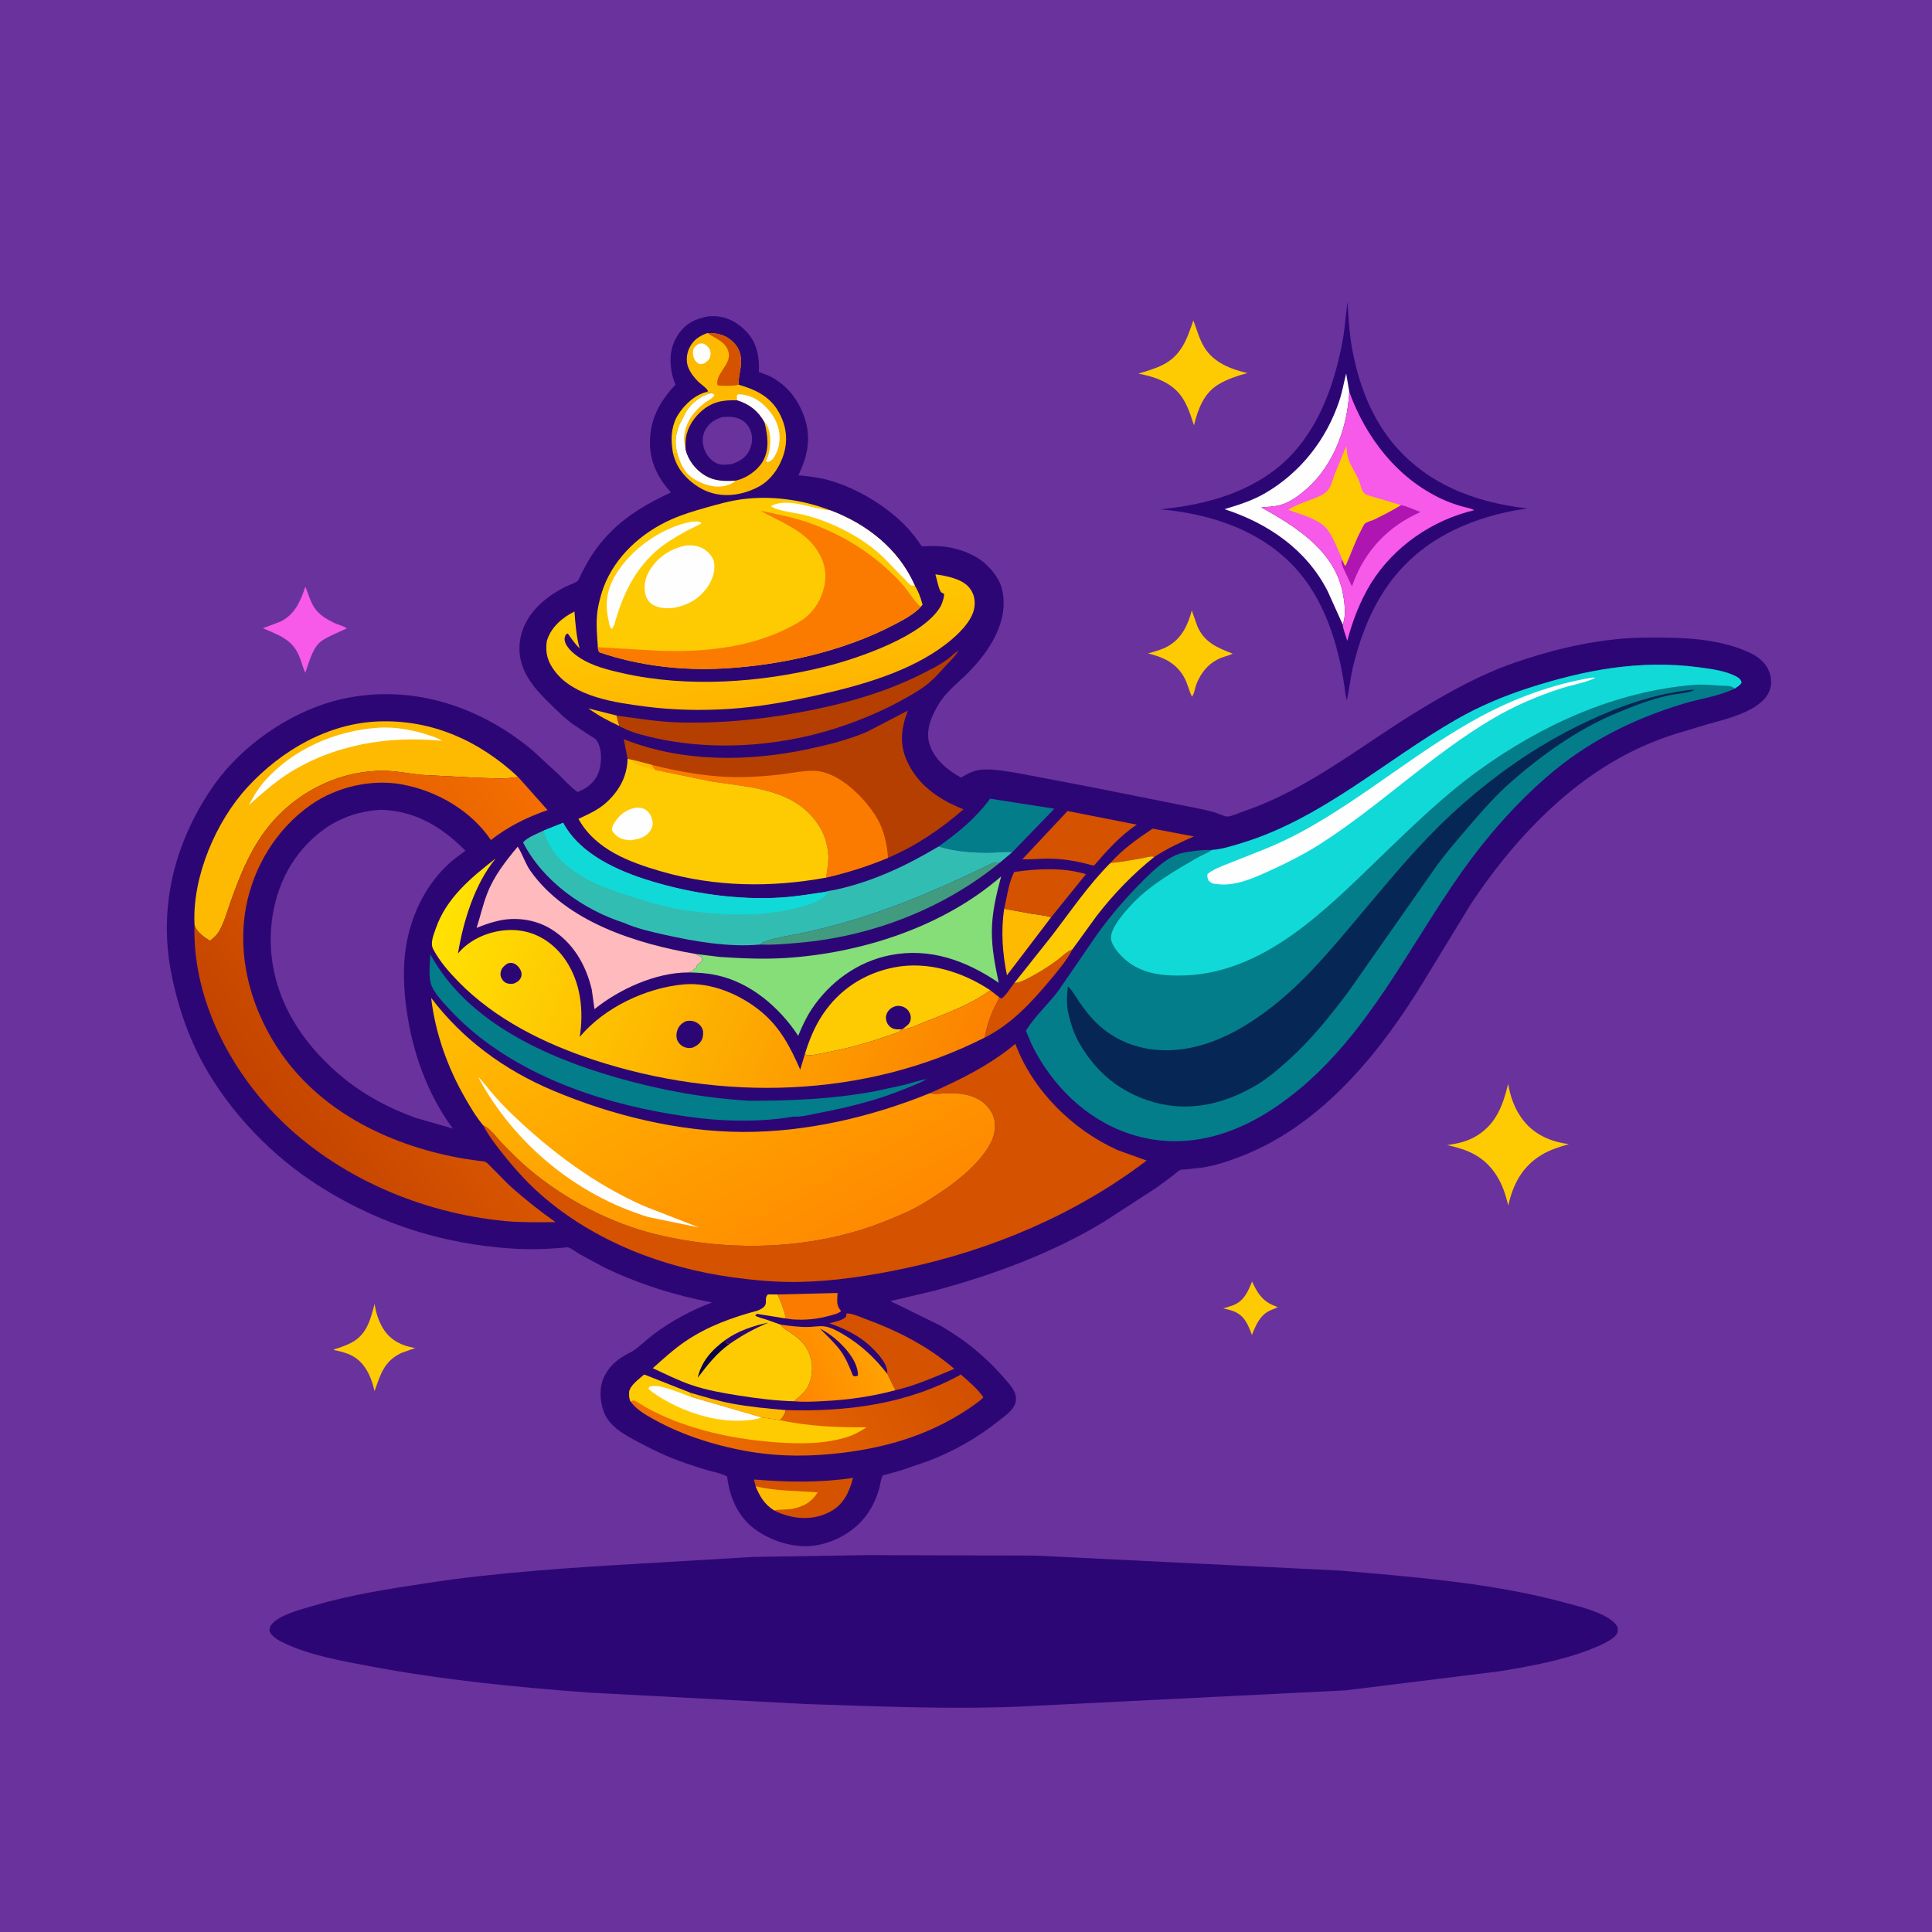 <svg version="1.1" xmlns="http://www.w3.org/2000/svg" style="display: block;" viewBox="0 0 2048 2048" width="1024" height="1024">
<defs>
	<linearGradient id="Gradient1" gradientUnits="userSpaceOnUse" x1="837.886" y1="1459.63" x2="927.541" y2="1424.67">
		<stop class="stop0" offset="0" stop-opacity="1" stop-color="rgb(255,134,0)"/>
		<stop class="stop1" offset="1" stop-opacity="1" stop-color="rgb(255,162,1)"/>
	</linearGradient>
	<linearGradient id="Gradient2" gradientUnits="userSpaceOnUse" x1="819.97" y1="743.711" x2="797.028" y2="616.539">
		<stop class="stop0" offset="0" stop-opacity="1" stop-color="rgb(255,180,0)"/>
		<stop class="stop1" offset="1" stop-opacity="1" stop-color="rgb(255,205,2)"/>
	</linearGradient>
	<linearGradient id="Gradient3" gradientUnits="userSpaceOnUse" x1="1008.52" y1="1415.58" x2="706.81" y2="1558.34">
		<stop class="stop0" offset="0" stop-opacity="1" stop-color="rgb(209,79,0)"/>
		<stop class="stop1" offset="1" stop-opacity="1" stop-color="rgb(241,112,0)"/>
	</linearGradient>
	<linearGradient id="Gradient4" gradientUnits="userSpaceOnUse" x1="290.287" y1="1182.52" x2="633.715" y2="937.801">
		<stop class="stop0" offset="0" stop-opacity="1" stop-color="rgb(196,68,0)"/>
		<stop class="stop1" offset="1" stop-opacity="1" stop-color="rgb(244,110,0)"/>
	</linearGradient>
	<linearGradient id="Gradient5" gradientUnits="userSpaceOnUse" x1="1010.84" y1="1166.4" x2="488.185" y2="928.301">
		<stop class="stop0" offset="0" stop-opacity="1" stop-color="rgb(252,130,0)"/>
		<stop class="stop1" offset="1" stop-opacity="1" stop-color="rgb(255,226,2)"/>
	</linearGradient>
	<linearGradient id="Gradient6" gradientUnits="userSpaceOnUse" x1="865.769" y1="1337.05" x2="650.034" y2="957.099">
		<stop class="stop0" offset="0" stop-opacity="1" stop-color="rgb(255,137,0)"/>
		<stop class="stop1" offset="1" stop-opacity="1" stop-color="rgb(255,192,1)"/>
	</linearGradient>
</defs>
<path transform="translate(0,0)" fill="rgb(106,50,156)" d="M -0 -0 L 2048 0 L 2048 2048 L -0 2048 L -0 -0 z"/>
<path transform="translate(0,0)" fill="rgb(254,203,3)" d="M 1327.24 1358.43 L 1328.7 1361.53 C 1334.32 1373.31 1340.52 1380.72 1353.23 1385.1 L 1354.55 1385.54 C 1352.01 1386.97 1349.22 1387.89 1346.56 1389.07 C 1335.64 1393.93 1331.13 1404.8 1327.1 1415.24 C 1325.34 1410.2 1323.24 1404.94 1320.35 1400.42 C 1314.41 1391.18 1306.86 1389.15 1296.76 1387.01 L 1307.54 1383.52 C 1318.84 1378.77 1322.99 1369.01 1327.24 1358.43 z"/>
<path transform="translate(0,0)" fill="rgb(254,203,3)" d="M 397.102 1382.1 C 398.428 1391.97 402.037 1402.84 407.914 1411 C 415.338 1421.31 426.551 1426.66 438.793 1428.73 L 440.24 1428.96 L 425.677 1434.11 C 407.153 1442.72 403.265 1457.01 397.082 1474.68 C 394.979 1465.94 392.218 1457.54 387.173 1450 C 378.795 1437.47 367.573 1433.62 353.602 1431.06 C 354.448 1429.96 357.471 1429.41 358.93 1428.9 C 364.069 1427.1 369.094 1425.29 373.832 1422.56 C 389.242 1413.7 392.885 1398.07 397.102 1382.1 z"/>
<path transform="translate(0,0)" fill="rgb(254,203,3)" d="M 1263.35 647.092 L 1269.31 664.008 C 1276.8 681.076 1290.34 686.573 1306.71 692.887 C 1302.96 694.921 1298.47 695.722 1294.5 697.305 C 1281.75 702.38 1273.14 712.713 1268.23 725.241 C 1266.71 729.14 1266.08 735.419 1263.49 738.5 C 1260.07 731.388 1258.66 723.586 1254.55 716.724 C 1245.92 702.306 1232.64 696.439 1216.95 692.66 C 1224.08 690.611 1231.67 688.697 1238.16 684.993 C 1252.68 676.69 1259.27 662.578 1263.35 647.092 z"/>
<path transform="translate(0,0)" fill="rgb(247,89,232)" d="M 323.637 621.886 C 326.912 629.249 328.717 637.324 333.247 644.124 C 338.266 651.659 346.146 656.391 354.117 660.251 C 358.334 662.293 363.962 663.443 367.694 666.087 L 354.772 671.98 C 349.184 674.607 342.308 677.587 337.946 681.98 C 330.715 689.262 327.112 703.556 323.64 713.162 C 321.109 707.886 319.667 701.919 317.523 696.444 C 310.2 677.744 295.495 673.292 278.655 665.945 L 297.5 658.826 C 312.676 651.276 318.665 637.093 323.637 621.886 z"/>
<path transform="translate(0,0)" fill="rgb(254,203,3)" d="M 1265 339.668 C 1268.76 349.498 1271.22 359.447 1276.85 368.5 C 1286.72 384.396 1304.82 391.437 1322.33 395.473 C 1311.86 398.273 1301.4 401.71 1292.04 407.25 C 1275.88 416.808 1269.98 433.671 1265.63 450.863 C 1262.33 440.587 1258.94 429.749 1252.75 420.787 C 1242.13 405.438 1224.36 399.347 1206.8 396.102 C 1215.44 393.367 1224.38 390.893 1232.5 386.821 C 1252.38 376.855 1258.23 359.488 1265 339.668 z"/>
<path transform="translate(0,0)" fill="rgb(254,203,3)" d="M 1598.7 1148.85 C 1600.95 1162.77 1605.93 1176.35 1614.67 1187.53 C 1626.77 1203.01 1644.07 1210.36 1663.11 1212.81 C 1652.41 1215.94 1642.54 1218.9 1633.02 1224.9 C 1613.24 1237.36 1603.85 1255.56 1598.85 1277.83 C 1595.86 1266.21 1592.79 1255.87 1586.21 1245.73 C 1573.36 1225.9 1556.29 1218.62 1534.08 1213.86 C 1545.58 1212.17 1555.45 1210.1 1565.49 1203.92 C 1586.18 1191.19 1593.3 1171.38 1598.7 1148.85 z"/>
<path transform="translate(0,0)" fill="rgb(45,6,118)" d="M 1428.44 320.012 C 1429.31 332.795 1429.79 345.814 1431.56 358.502 C 1436.93 396.961 1450.05 436.598 1474.45 467.254 C 1510.46 512.515 1562.98 532.703 1619.08 538.921 C 1585.7 543.756 1553.15 553.528 1524.19 571.153 C 1473.16 602.205 1447.65 650.843 1434.12 707.375 C 1431.34 718.996 1430.37 730.932 1427.57 742.5 L 1426.19 735.235 C 1420.54 690.482 1406.99 642.064 1377.32 606.889 C 1340.51 563.259 1284.56 544.562 1229.33 539.858 C 1271.8 535.975 1314.65 525.296 1349.49 499.52 C 1393.81 466.734 1414.31 411.696 1423.58 359.108 C 1425.85 346.265 1426.58 332.964 1428.44 320.012 z"/>
<path transform="translate(0,0)" fill="rgb(254,254,254)" d="M 1423.31 661.961 L 1407.37 626.682 C 1384.93 582.555 1344.22 554.756 1298.06 539.756 C 1313.28 535.146 1328 530.547 1341.79 522.395 C 1378.99 500.393 1406.04 465.859 1419.69 424.964 C 1422.85 415.523 1424.54 405.542 1427 395.896 L 1430.29 415.418 C 1428.3 452.929 1414.06 492.662 1385.32 518.078 C 1377.05 525.392 1367.01 532.947 1356.11 535.647 C 1350.03 537.152 1343.31 537.337 1337.08 537.835 C 1371.58 557.182 1410.14 580.769 1421.7 621.457 C 1424.68 631.971 1427.9 651.805 1423.31 661.961 z"/>
<path transform="translate(0,0)" fill="rgb(247,89,232)" d="M 1430.29 415.418 C 1448.02 464.025 1481.03 507.06 1528.89 529.204 C 1535.65 532.334 1542.85 534.792 1550 536.892 C 1553.96 538.057 1559.28 538.704 1562.76 540.839 C 1518.41 551.124 1477.16 579.625 1453.2 618.5 C 1441.84 636.943 1433.62 658.433 1428.16 679.334 C 1426.88 674.258 1423.55 666.879 1423.31 661.961 C 1427.9 651.805 1424.68 631.971 1421.7 621.457 C 1410.14 580.769 1371.58 557.182 1337.08 537.835 C 1343.31 537.337 1350.03 537.152 1356.11 535.647 C 1367.01 532.947 1377.05 525.392 1385.32 518.078 C 1414.06 492.662 1428.3 452.929 1430.29 415.418 z"/>
<path transform="translate(0,0)" fill="rgb(174,21,177)" d="M 1485.08 535.439 C 1492.06 536.701 1499.02 540.397 1505.78 542.754 C 1472.33 557.559 1448.07 582.473 1434.98 616.5 L 1433.12 621.618 L 1423.84 602 L 1423.23 600.414 C 1422.12 597.451 1421.78 595.999 1422.68 592.946 L 1425.29 598.986 L 1426.5 599.461 C 1432.21 586.623 1436.3 574.069 1443.04 561.54 C 1443.88 559.975 1445.62 555.919 1446.89 554.877 C 1448.09 553.887 1450.51 553.092 1451.97 552.375 C 1455.17 551.729 1459.03 549.451 1462 548.024 C 1469.93 544.217 1477.53 539.959 1485.08 535.439 z"/>
<path transform="translate(0,0)" fill="rgb(254,203,3)" d="M 1422.68 592.946 L 1421.12 589 C 1417.01 579.86 1411.91 566.034 1405.01 558.987 C 1395.64 549.415 1377.71 545.027 1365.5 540.354 C 1375.1 534.351 1386.08 531.219 1396.5 526.976 C 1400.87 525.197 1405.47 522.63 1408.31 518.752 C 1411.55 514.324 1412.79 507.775 1414.8 502.692 L 1427.13 472.875 C 1427.72 477.284 1428.02 482.587 1429.46 486.775 C 1431.97 494.068 1436.83 500.97 1440.01 508.089 C 1441.83 512.154 1442.77 517.879 1445.03 521.5 C 1446.92 524.543 1450.28 524.917 1453.47 526.037 L 1485.08 535.439 C 1477.53 539.959 1469.93 544.217 1462 548.024 C 1459.03 549.451 1455.17 551.729 1451.97 552.375 C 1450.51 553.092 1448.09 553.887 1446.89 554.877 C 1445.62 555.919 1443.88 559.975 1443.04 561.54 C 1436.3 574.069 1432.21 586.623 1426.5 599.461 L 1425.29 598.986 L 1422.68 592.946 z"/>
<path transform="translate(0,0)" fill="rgb(45,6,118)" d="M 917.717 1648.47 L 1097.82 1649 L 1421.5 1664.93 C 1500.91 1671.84 1582.88 1678.14 1660.02 1699.12 C 1675.28 1703.27 1698.45 1708.78 1710.32 1719.34 C 1712.94 1721.67 1714.88 1723.88 1714.99 1727.55 C 1715.07 1730.12 1713.95 1732.59 1712.04 1734.37 C 1705.23 1740.68 1694.77 1744.87 1686.24 1748.23 C 1655.62 1760.3 1622.82 1766.09 1590.5 1771.51 L 1426.8 1791.82 L 1081.21 1809.03 C 1006.04 1812.21 930.162 1808.74 855 1806.38 L 622.985 1794.16 C 546.155 1788.35 469.406 1780.8 393.627 1766.54 C 362.749 1760.73 327.991 1754.85 299.583 1740.96 C 294.65 1738.55 287.539 1734.44 285.71 1729 C 285.65 1725.92 286.222 1723.83 288.268 1721.5 C 297.386 1711.14 320.16 1705.8 333.42 1701.86 C 372.879 1690.16 412.94 1684.18 453.526 1678.01 C 528.068 1666.67 603.265 1661.95 678.474 1657.51 L 798 1650.41 L 917.717 1648.47 z"/>
<path transform="translate(0,0)" fill="rgb(45,6,118)" d="M 751.26 335.229 L 757 335.101 C 771.069 335.637 782.812 342.203 792.169 352.553 C 802.791 364.304 805.063 379.138 804.439 394.375 L 814.149 397.914 C 832.87 406.573 845.719 422.438 852.503 441.771 C 860.296 463.983 856.202 483.248 846.316 503.846 C 856.802 504.849 867.378 506.014 877.574 508.774 C 906.655 516.648 937.884 535.142 958.969 556.493 C 963.871 561.456 968.192 566.824 972.429 572.352 C 973.692 573.998 976.075 578.215 977.541 579.091 C 977.719 579.197 981.131 578.957 981.397 578.951 C 986.994 578.809 992.771 578.662 998.348 579.17 C 1010.99 580.323 1023.7 584.15 1034.72 590.482 C 1046.48 597.238 1058.82 610.991 1062.12 624.402 C 1070.45 658.257 1048.45 690.917 1025.83 713.579 C 1015.15 724.284 1003.24 733.026 995.259 746.103 C 987.911 758.151 981.049 773.101 984.934 787.438 C 989.492 804.262 1004.15 816.31 1018.81 824.302 C 1025.49 820.179 1032.66 816.413 1040.65 815.853 C 1054.25 814.899 1068.12 817.843 1081.5 819.99 L 1159.4 834.869 L 1267.3 856.433 C 1274.03 857.832 1280.83 859.182 1287.42 861.113 C 1290.97 862.15 1297.61 865.518 1300.95 865.578 C 1304.96 865.649 1313.89 861.532 1318 860.133 C 1388.05 836.313 1444.44 788.841 1506.91 751.234 C 1537.93 732.558 1569.4 715.152 1603.65 703.145 C 1641.61 689.839 1680.39 680.309 1720.56 676.899 C 1735.17 675.659 1749.99 675.864 1764.64 675.939 C 1794.77 676.094 1829.42 679.213 1856.79 692.891 C 1865.85 697.42 1873.57 704.68 1876.32 714.687 C 1885.88 749.558 1834.57 760.878 1811.3 767.384 L 1776.72 777.78 C 1757.78 783.795 1739.23 791.407 1721.7 800.782 C 1654.88 836.526 1601.04 895.352 1559.39 957.949 L 1509.95 1039 C 1463.84 1114.9 1402.41 1191.31 1317.65 1224.92 C 1303.99 1230.34 1289.23 1235.36 1274.69 1237.66 L 1256.33 1239.65 C 1255.19 1239.77 1252.04 1239.71 1251.09 1240.18 C 1248.54 1241.46 1245.54 1244.47 1243.21 1246.24 L 1225.56 1259.24 L 1169.66 1295.49 C 1114.69 1328.66 1052.95 1351.37 991.156 1368.06 L 943.822 1379.22 L 997.609 1405.55 L 1010.02 1413.37 C 1030.48 1426.47 1049.32 1443.16 1065.18 1461.55 C 1069.55 1466.61 1075.71 1473.3 1076.78 1480 C 1078.77 1492.44 1066.7 1499.73 1058.18 1506.51 C 1035.54 1524.54 1011.61 1538.02 984.683 1548.5 L 955.046 1558.67 L 939.302 1563.09 C 938.859 1563.22 936.068 1563.79 935.778 1564.07 C 934.246 1565.52 932.712 1575.35 931.995 1577.86 C 929.056 1588.14 924.854 1597.49 918.5 1606.13 C 905.633 1623.62 884.558 1635.37 863.173 1638.42 C 841.678 1641.49 815.906 1633.22 798.844 1619.97 C 781.681 1606.64 773.254 1586.28 770.815 1565.21 C 764.933 1561.66 754.516 1559.96 747.727 1557.86 C 734.472 1553.76 721.27 1549.47 708.461 1544.1 C 697.657 1539.57 687.117 1534.25 676.798 1528.72 C 662.481 1521.04 646.233 1512.83 640.1 1496.68 C 635.786 1485.32 634.945 1470.52 640.401 1459.39 C 645.459 1449.07 652.657 1442.49 662.32 1436.75 C 665.659 1434.76 669.358 1433.31 672.5 1431.02 C 679.52 1425.9 685.839 1419.7 692.805 1414.43 C 711.185 1400.53 733.277 1388.62 754.886 1380.67 C 715.505 1373.32 676.422 1360.87 640.287 1343.45 L 614.313 1329.38 C 611.008 1327.43 605.774 1323.35 602.216 1322.31 C 600.942 1321.95 597.618 1322.64 596.16 1322.74 L 578.511 1323.88 C 567.975 1324.27 557.154 1324.34 546.627 1323.76 C 467.977 1319.41 394.113 1295.06 328.91 1251.04 C 280.146 1218.11 235.588 1169.24 209.5 1116.34 C 196.217 1089.4 187.002 1060.07 181.344 1030.62 C 167.999 961.172 185.044 893.634 224.414 835.67 C 256.61 788.267 313.612 749.822 370.172 739.407 C 440.876 726.388 510.045 749.851 564.447 795.375 L 593.069 821.789 C 599.216 827.879 605.239 834.719 612.385 839.613 L 618 836.993 C 625.793 832.87 632.377 825.922 634.996 817.431 C 637.953 807.84 638.364 793.863 632.663 785.129 C 631.055 782.666 627.286 780.892 624.834 779.325 L 607.5 767.832 C 599.423 761.993 592.179 754.921 585.05 747.976 C 574.443 737.643 563.623 726.796 556.931 713.418 C 549.695 698.953 548.609 683.272 553.972 668 C 561.496 646.576 580.2 631.614 599.894 621.743 C 602.804 620.284 610.355 617.817 612.382 615.714 C 613.788 614.255 615.371 609.9 616.408 607.899 C 619.798 601.364 623.216 594.895 627.23 588.714 C 648.348 556.196 676.852 537.91 711.238 522.048 C 698.458 507.973 689.643 491.384 689.02 472.015 C 688.177 445.833 698.589 426.434 716.019 407.741 C 714.523 403.869 713.123 400.07 712.285 395.992 C 709.25 381.227 710.473 366.813 719.216 354.153 C 727.358 342.363 737.546 337.737 751.26 335.229 z"/>
<path transform="translate(0,0)" fill="rgb(254,186,0)" d="M 656.7 769.619 C 644.651 764.161 634.396 758.602 623.555 750.903 L 653.869 758.57 C 654.309 762.45 655.485 765.92 656.7 769.619 z"/>
<path transform="translate(0,0)" fill="rgb(254,203,3)" d="M 749.317 415.452 C 750.973 416.077 752.407 416.526 754.163 416.761 C 743.725 418.995 733.5 426.83 727.722 435.811 L 719.947 450.871 C 715.937 462.107 715.152 468.907 717.979 480.574 C 716.306 480.968 715.196 481.101 713.518 481.133 L 713.31 479.866 C 711.115 467.01 711.102 454.595 717.02 442.711 L 718.72 439.812 C 725.39 429.03 736.721 418.385 749.317 415.452 z"/>
<path transform="translate(0,0)" fill="rgb(254,186,0)" d="M 731.538 1476.3 C 745.905 1480.46 760.553 1484.92 775.255 1487.73 C 794.302 1491.37 813.707 1493.12 833.005 1494.76 C 831.756 1499.35 830.231 1501.95 827.063 1505.48 L 806.838 1502.46 L 733.386 1481.11 L 731.538 1476.3 z"/>
<path transform="translate(0,0)" fill="rgb(213,82,0)" d="M 1177.15 914.715 C 1189.96 900.246 1205.88 889.072 1221.84 878.379 L 1265.52 886.67 C 1250.78 893.193 1237.25 899.472 1223.71 908.303 C 1220.02 906.975 1214.98 909.008 1211.14 909.647 C 1200 911.499 1188.39 913.888 1177.15 914.715 z"/>
<path transform="translate(0,0)" fill="rgb(250,123,0)" d="M 823.877 1372.19 L 887.84 1370.63 C 887.598 1378.4 886.047 1383.76 891.653 1389.77 C 888.473 1392.59 883.895 1393.45 879.878 1394.59 C 866.675 1398.35 853.698 1399.59 840 1398.6 L 832.056 1397.52 L 832.447 1395.94 C 832.642 1393.1 825.743 1373.8 823.877 1372.19 z"/>
<path transform="translate(0,0)" fill="rgb(254,186,0)" d="M 1064.51 963.306 L 1092.77 968.491 C 1099.68 969.633 1107.6 970.16 1114.2 972.373 L 1067.42 1033.83 C 1062.66 1010.88 1060.92 986.563 1064.51 963.306 z"/>
<path transform="translate(0,0)" fill="rgb(213,82,0)" d="M 1075.3 1041.93 C 1080.15 1041.93 1085.5 1039.26 1089.76 1037.05 C 1100.23 1031.61 1110.44 1025.32 1119.94 1018.34 C 1125.46 1014.27 1130.41 1008.81 1136.85 1006.29 C 1131.25 1017.36 1122.29 1027.97 1114.35 1037.51 C 1094.01 1061.96 1072.7 1085.37 1043.86 1099.86 C 1045.58 1088.6 1050.98 1072.84 1056.66 1062.97 C 1057.87 1060.88 1058.53 1059.36 1059.05 1057.01 L 1061.34 1058.48 C 1064.79 1057.56 1072.52 1045.39 1075.3 1041.93 z"/>
<path transform="translate(0,0)" fill="rgb(213,82,0)" d="M 1064.51 963.306 C 1067.33 951.119 1069.26 935.324 1075.14 924.328 C 1099.58 920.771 1127.27 919.334 1151.17 926.649 L 1114.2 972.373 C 1107.6 970.16 1099.68 969.633 1092.77 968.491 L 1064.51 963.306 z"/>
<path transform="translate(0,0)" fill="rgb(213,82,0)" d="M 801.056 1575.58 L 799.209 1568.32 C 835.031 1571.29 868.578 1571.91 904.274 1566.62 C 900.358 1580.86 895.032 1593.74 881.622 1601.53 C 867.215 1609.9 850.939 1611 835.033 1606.67 C 830.074 1605.32 825.08 1603.74 820.656 1601.08 C 810.353 1594.56 805.666 1586.53 801.056 1575.58 z"/>
<path transform="translate(0,0)" fill="rgb(254,186,0)" d="M 801.056 1575.58 L 802.008 1575.8 C 823.476 1580.74 845.104 1580.22 866.848 1581.97 C 861.108 1590.64 855.131 1595.25 845 1598.15 L 843.278 1598.65 C 835.737 1600.74 828.201 1599.69 820.656 1601.08 C 810.353 1594.56 805.666 1586.53 801.056 1575.58 z"/>
<path transform="translate(0,0)" fill="rgb(65,155,126)" d="M 805.732 1001.25 C 807.138 1000.06 808.417 998.85 810.181 998.22 C 824.152 993.23 840.475 991.251 855 988.038 C 877.662 983.025 900.287 976.811 922.316 969.495 C 965.771 955.065 1008.09 936.403 1049.18 916.272 C 1053.3 914.251 1055.23 913.698 1059.85 914.469 C 1000.19 963.269 924.343 992.502 847.74 999.306 C 833.906 1000.54 819.634 1001.92 805.732 1001.25 z"/>
<path transform="translate(0,0)" fill="rgb(213,82,0)" d="M 1131.64 859.726 L 1205.03 874.173 C 1187.57 885.72 1173.33 901.802 1159.7 917.5 L 1157.5 917.209 C 1141.9 912.794 1125.75 910.038 1109.5 910.185 C 1100.92 910.263 1092.31 911.268 1083.74 910.877 L 1131.64 859.726 z"/>
<path transform="translate(0,0)" fill="rgb(213,82,0)" d="M 940.487 1456.33 L 940.551 1454.77 C 940.624 1444.63 928.662 1432.64 921.704 1426.22 C 910.121 1415.54 893.935 1407.7 879.096 1402.76 C 884.5 1401.3 893.364 1399.84 896.925 1395.5 L 897.282 1392.32 C 902.908 1391.87 911.584 1396.03 916.926 1397.97 C 951.152 1410.42 982.964 1426.65 1010.79 1450.35 L 1011.57 1451.02 C 991.249 1459.47 970.617 1468.77 949.107 1473.69 L 940.487 1456.33 z"/>
<path transform="translate(0,0)" fill="rgb(254,203,3)" d="M 1177.15 914.715 C 1188.39 913.888 1200 911.499 1211.14 909.647 C 1214.98 909.008 1220.02 906.975 1223.71 908.303 C 1200.92 926.459 1180.55 947.597 1162.72 970.606 L 1136.85 1006.29 C 1130.41 1008.81 1125.46 1014.27 1119.94 1018.34 C 1110.44 1025.32 1100.23 1031.61 1089.76 1037.05 C 1085.5 1039.26 1080.15 1041.93 1075.3 1041.93 L 1114.48 992.607 C 1134.45 966.629 1153.95 937.857 1177.15 914.715 z"/>
<path transform="translate(0,0)" fill="rgb(3,125,138)" d="M 994.975 897.278 C 1015.92 882.466 1034.22 867.477 1049.53 846.654 L 1117.69 857.248 L 1073.12 903.317 C 1066.61 902.532 1058.91 903.673 1052.24 903.797 C 1032.27 904.17 1014.15 903.045 994.975 897.278 z"/>
<path transform="translate(0,0)" fill="url(#Gradient1)" d="M 827.603 1404.22 C 837.127 1405.48 846.88 1406.83 856.5 1406.66 C 862.149 1406.56 868.536 1405.29 874.053 1406.05 C 880.803 1406.99 887.997 1410.99 893.807 1414.42 C 912.463 1425.42 927.281 1439.29 940.487 1456.33 L 949.107 1473.69 C 924.592 1480.31 899.5 1483.86 874.171 1485.18 C 863.45 1485.74 852.506 1486.36 841.798 1485.4 C 845.986 1481.47 851.053 1477.56 854.462 1472.95 C 859.791 1465.74 861.803 1453.27 860.361 1444.46 L 860.101 1443 C 857.66 1428.88 849.317 1420.26 837.79 1412.61 C 834.661 1410.53 830.977 1408.81 828.687 1405.75 L 827.603 1404.22 z"/>
<path transform="translate(0,0)" fill="rgb(45,6,118)" d="M 869.149 1408.35 C 877.171 1412.34 884.945 1418.23 891.3 1424.53 C 899.99 1433.14 909.458 1445.26 909.5 1458.04 C 908.871 1458.37 908.164 1458.8 907.438 1458.87 C 903.638 1459.2 903.945 1457.71 902.754 1454.79 C 899.499 1446.8 896.1 1438.89 891.002 1431.86 C 884.872 1423.41 876.435 1415.85 869.149 1408.35 z"/>
<path transform="translate(0,0)" fill="rgb(181,63,0)" d="M 653.869 758.57 C 676.806 761.758 699.276 765.414 722.5 765.884 C 769.682 766.837 815.857 761.849 862.052 752.362 C 900.722 744.421 939.162 733.238 974.612 715.634 C 984.735 710.607 995.634 705.424 1004.71 698.632 L 1016.14 689.15 C 1013.23 695.277 1008.01 699.696 1003.5 704.654 C 996.964 711.833 990.914 718.875 983.346 725.028 C 975.497 731.41 965.968 736.712 957.108 741.609 C 937.808 752.274 917.845 760.949 897.075 768.306 C 834.809 790.363 762.256 796.88 697.465 783.034 C 685.298 780.434 671.486 777.178 660.305 771.631 C 659.687 771.325 657.093 770.218 656.7 769.619 C 655.485 765.92 654.309 762.45 653.869 758.57 z"/>
<path transform="translate(0,0)" fill="rgb(254,203,3)" d="M 853.26 1117.18 C 857.704 1102.7 863.46 1088.49 871.857 1075.82 C 889.77 1048.79 916.283 1031.62 947.932 1025.45 C 983.444 1018.52 1020.2 1030.17 1049.73 1049.73 C 1028.98 1064.91 1003.29 1074.16 979.594 1083.55 C 974.684 1085.49 963.751 1091.19 958.804 1090.28 L 957.86 1089.96 L 956.286 1091.09 C 953.018 1094.94 945.851 1096.3 941.163 1097.98 C 920.546 1105.38 899.92 1111.06 878.4 1115.11 C 872.315 1116.26 865.963 1118 859.825 1118.57 C 856.896 1118.84 855.526 1119.15 853.26 1117.18 z"/>
<path transform="translate(0,0)" fill="rgb(45,6,118)" d="M 956.286 1091.09 C 951.372 1091.22 947.097 1091.64 943.229 1088.15 C 940.636 1085.82 939.11 1082.19 939.103 1078.69 C 939.098 1075.69 940.526 1072.62 942.608 1070.5 C 945.207 1067.86 949.236 1065.98 953 1066.26 C 957.043 1066.56 960.793 1068.39 963.135 1071.74 C 965.177 1074.67 965.872 1077.81 965.256 1081.32 C 964.522 1085.5 961.028 1087.59 957.86 1089.96 L 956.286 1091.09 z"/>
<path transform="translate(0,0)" fill="rgb(254,203,3)" d="M 803.199 1389.24 C 817.599 1383.45 808.289 1378.24 814 1372.1 L 823.877 1372.19 C 825.743 1373.8 832.642 1393.1 832.447 1395.94 L 832.056 1397.52 L 802.384 1392.72 L 800.5 1394.53 C 803.896 1396.7 808.204 1397.44 812.011 1398.71 L 827.603 1404.22 L 828.687 1405.75 C 830.977 1408.81 834.661 1410.53 837.79 1412.61 C 849.317 1420.26 857.66 1428.88 860.101 1443 L 860.361 1444.46 C 861.803 1453.27 859.791 1465.74 854.462 1472.95 C 851.053 1477.56 845.986 1481.47 841.798 1485.4 C 822 1484.86 802.451 1482.38 782.903 1479.3 C 766.289 1476.69 748.83 1473.6 732.9 1468.14 C 718.946 1463.36 705.362 1456.57 692.001 1450.34 C 703.242 1440.29 714.459 1430 726.981 1421.56 C 750.518 1405.68 776.065 1396.63 803.199 1389.24 z"/>
<path transform="translate(0,0)" fill="rgb(45,6,118)" d="M 769.025 1420.34 C 782.03 1410.96 798.978 1405.1 814.642 1402.01 C 799.636 1408.34 786.623 1415.4 773.269 1424.77 L 769.51 1423.5 L 769.025 1420.34 z"/>
<path transform="translate(0,0)" fill="rgb(10,0,73)" d="M 773.269 1424.77 C 759.268 1434.78 749.976 1446.98 739.601 1460.5 C 743.579 1442.79 754.817 1430.77 769.025 1420.34 L 769.51 1423.5 L 773.269 1424.77 z"/>
<path transform="translate(0,0)" fill="rgb(254,186,188)" d="M 729.329 1030.85 C 695.043 1030.92 656.513 1048.5 630.188 1069.72 L 627.318 1049.15 C 621.104 1022.57 607.403 998.93 583.588 984.5 C 566.985 974.44 545.708 971.645 526.921 976.383 L 525 976.876 C 518.106 978.572 511.786 980.977 505.202 983.604 C 509.142 971.45 511.898 958.899 516.536 946.972 C 523.725 928.486 536.158 912.566 548.788 897.512 C 554.05 905.565 556.562 915.085 562.365 923.293 C 600.568 977.336 675.121 1000.65 737.582 1011.26 L 739.173 1012.27 C 740.472 1013.09 741.552 1013.66 743.057 1014.05 C 744.468 1016.43 744.548 1016.31 744.005 1019 L 743.19 1019.6 C 742.217 1020.33 739.63 1022.08 739.005 1023 C 737.957 1024.56 739.604 1024.74 737.456 1026.1 C 735.905 1027.07 735.017 1028.19 733.877 1029.59 L 729.329 1030.85 z"/>
<path transform="translate(0,0)" fill="rgb(3,125,138)" d="M 841.279 1183.59 C 818.947 1187.55 795.874 1188.43 773.243 1187.67 C 747.095 1186.79 721.179 1182.96 695.5 1178.08 C 616.128 1163.01 532.394 1130.28 476.513 1069.97 C 470.032 1062.98 459.224 1051.71 456.695 1042.53 C 454.235 1033.61 455.8 1020.87 456.18 1011.59 C 495.262 1083.54 579.211 1121.01 654.392 1142.47 C 700.495 1155.62 745.949 1163.89 793.822 1166.86 C 839.184 1166.93 883.171 1165.11 927.889 1156.69 L 958.704 1150 C 966.598 1147.92 974.262 1145.23 982.339 1143.87 C 975.467 1148.13 967.49 1150.82 960.021 1153.91 C 930.631 1166.08 900.204 1173.57 869.045 1179.6 C 860.773 1181.2 850.065 1184.08 841.719 1183.71 L 841.279 1183.59 z"/>
<path transform="translate(0,0)" fill="rgb(133,222,120)" d="M 762.97 1014.39 C 786.165 1015.94 809.484 1016.98 832.721 1015.52 C 913.153 1010.44 999.949 982.435 1061.26 929.016 C 1056.07 948.397 1051.47 967.467 1051.4 987.674 C 1051.34 1005.97 1054.92 1023.97 1058.73 1041.77 C 1023.98 1018.23 985.874 1004.21 943.479 1012.55 C 909.082 1019.32 879.162 1041.17 860.055 1070.31 C 854.447 1078.86 849.925 1088.54 846.15 1098.03 C 826.659 1068.21 795.448 1041.21 759.617 1033.78 L 758.777 1033.63 C 748.824 1031.41 739.467 1030.99 729.329 1030.85 L 733.877 1029.59 C 735.017 1028.19 735.905 1027.07 737.456 1026.1 C 739.604 1024.74 737.957 1024.56 739.005 1023 C 739.63 1022.08 742.217 1020.33 743.19 1019.6 L 744.005 1019 C 744.548 1016.31 744.468 1016.43 743.057 1014.05 C 741.552 1013.66 740.472 1013.09 739.173 1012.27 L 737.582 1011.26 L 762.97 1014.39 z"/>
<path transform="translate(0,0)" fill="rgb(254,186,0)" d="M 749.854 353.039 C 760.44 352.856 769.426 355 777.289 362.709 C 781.651 366.985 784.213 371.992 785.15 378 L 785.363 379.314 C 786.625 388.163 782.712 397.555 782.963 406.673 L 782.878 407.787 C 800.433 412.763 815.902 419.98 825.265 436.43 C 833.124 450.237 835.485 464.902 831.115 480.3 C 827.119 494.379 817.67 508.689 804.56 515.737 C 789.221 523.985 771.193 527.463 754.228 522.495 C 739.898 518.299 724.807 506.289 718.02 493 C 716.09 489.221 714.639 485.219 713.518 481.133 C 715.196 481.101 716.306 480.968 717.979 480.574 C 715.152 468.907 715.937 462.107 719.947 450.871 L 727.722 435.811 C 733.5 426.83 743.725 418.995 754.163 416.761 C 752.407 416.526 750.973 416.077 749.317 415.452 L 750.49 414.664 C 749.737 411.766 742.684 407.049 740.298 404.703 C 735.95 400.429 731.585 394.829 729.436 389.101 C 727.041 382.718 727.829 375.078 730.694 368.986 C 734.793 360.27 741.272 356.239 749.854 353.039 z"/>
<path transform="translate(0,0)" fill="rgb(254,254,254)" d="M 740.47 364.5 L 744.5 363.958 C 747.436 364.766 749.025 365.99 750.988 368.355 C 753.145 370.953 753.558 374.009 753.016 377.291 C 752.367 381.222 749.624 383.171 746.5 385.23 C 745.071 385.718 743.493 385.822 742 386.042 C 740.002 385.047 738.422 384.282 737.111 382.412 C 735.044 379.464 734.095 375.043 734.772 371.5 C 735.432 368.053 737.758 366.413 740.47 364.5 z"/>
<path transform="translate(0,0)" fill="rgb(254,254,254)" d="M 781.307 424.322 L 781.044 419.5 L 782.5 417.901 C 794.205 418.213 803.845 423.08 811.902 431.553 C 818.173 438.149 822.907 445.06 825.102 454 L 825.411 455.167 C 827.671 464.4 826.164 475.582 821.169 483.626 C 819.221 486.763 817.242 489.121 813.5 489.883 L 812.035 488.5 L 812.859 486.844 C 816.547 478.828 817.655 464.898 815.206 456.5 L 814.802 455.09 C 813.808 451.817 812.775 450.067 810.385 447.645 C 803.578 435.539 794.619 428.536 781.307 424.322 z"/>
<path transform="translate(0,0)" fill="rgb(213,82,0)" d="M 749.854 353.039 C 760.44 352.856 769.426 355 777.289 362.709 C 781.651 366.985 784.213 371.992 785.15 378 L 785.363 379.314 C 786.625 388.163 782.712 397.555 782.963 406.673 L 782.878 407.787 C 779.99 409.26 763.812 409.295 760.589 408.409 C 757.854 396.336 774.987 386.733 772.434 373.966 C 770.18 362.691 758.889 359.137 750.675 353.6 L 749.854 353.039 z"/>
<path transform="translate(0,0)" fill="rgb(254,254,254)" d="M 754.163 416.761 L 757.328 418.5 C 756.038 422.068 750.779 424.343 747.65 426.64 C 736.633 434.729 728.255 445.337 725.767 459 L 725.516 460.277 C 724.614 465.333 725.59 471.587 726.723 476.547 C 729.453 487.827 737.402 498.056 747.355 504.033 C 757.301 510.006 767.693 510.2 778.908 509.534 L 778.508 510.594 C 776.497 512.241 774.231 513.286 771.777 514.116 C 760.541 517.916 749.06 514.871 738.918 509.61 C 726.245 503.035 722.071 493.52 717.979 480.574 C 715.152 468.907 715.937 462.107 719.947 450.871 L 727.722 435.811 C 733.5 426.83 743.725 418.995 754.163 416.761 z"/>
<path transform="translate(0,0)" fill="rgb(45,6,118)" d="M 726.723 476.547 L 726.704 475.362 L 726.709 473.387 L 726.721 468.78 C 727.141 456.373 733.272 445.417 742.19 437.063 C 753.908 426.088 765.709 423.835 781.307 424.322 C 794.619 428.536 803.578 435.539 810.385 447.645 C 813.788 461.582 816.064 476.339 808.388 489.45 C 803.065 498.542 791.466 506.68 781.296 509.127 L 778.908 509.534 C 767.693 510.2 757.301 510.006 747.355 504.033 C 737.402 498.056 729.453 487.827 726.723 476.547 z"/>
<path transform="translate(0,0)" fill="rgb(106,50,156)" d="M 765.533 442.125 C 771.255 441.919 776.749 441.455 782.246 443.4 C 788.331 445.553 792.891 449.857 795.337 455.784 C 798.246 462.834 797.638 470.54 794.396 477.348 C 790.715 485.077 783.798 489.147 775.993 491.82 C 771.05 492.618 764.779 493.348 760.032 491.238 C 753.835 488.484 748.99 482.734 746.699 476.41 C 744.428 470.139 744.12 462.822 747.157 456.762 C 751.291 448.512 757.101 444.994 765.533 442.125 z"/>
<path transform="translate(0,0)" fill="url(#Gradient2)" d="M 991.557 608.826 C 1003.08 610.425 1019.55 613.476 1027.3 622.725 C 1032.34 628.734 1033.94 635.819 1032.94 643.486 C 1030.97 658.616 1014.57 673.644 1003.23 682.444 C 964.767 712.282 911.241 726.991 864.5 737.334 C 834.466 743.98 803.38 749.529 772.669 751.491 C 743.46 753.356 713.73 752.779 684.691 749.017 C 652.585 744.858 608.86 739.014 588.049 711.384 C 580.546 701.424 577.887 692.28 579.562 679.848 L 580.095 678.143 C 584.689 664.337 596.322 654.553 608.958 648.214 C 609.968 661.723 610.912 674.26 614.413 687.435 C 609.46 682.286 605.912 677.316 601.849 671.5 L 599.944 672.5 C 598.736 674.994 598.094 676.614 598.709 679.402 C 600.455 687.321 609.862 694.471 616.389 698.449 C 629.182 706.243 645.013 710.212 659.485 713.5 C 728.788 729.246 806.604 723.73 875.33 706.488 C 909.311 697.963 979.565 674.251 997.388 642.235 C 998.325 640.551 1001.71 630.987 1000.55 629.5 C 999.82 628.556 998.239 628.561 997.5 627.623 C 994.987 624.431 992.945 613.282 991.557 608.826 z"/>
<path transform="translate(0,0)" fill="url(#Gradient3)" d="M 668.397 1485.63 C 667.019 1482.57 666.8 1479.34 666.97 1476 C 667.329 1468.94 677.984 1461.47 682.876 1457.12 L 731.538 1476.3 L 733.386 1481.11 L 806.838 1502.46 L 827.063 1505.48 C 830.231 1501.95 831.756 1499.35 833.005 1494.76 C 897.168 1496.73 961.733 1488.58 1018.55 1457.07 C 1027.08 1464.6 1035.87 1471.75 1042.42 1481.16 C 1040.12 1483.8 1037.57 1485.72 1034.75 1487.76 C 991.848 1518.82 944.074 1533.98 892 1540.16 C 859.971 1543.96 828.213 1544.28 796.312 1539.07 C 761.411 1533.38 724.03 1521.89 693.169 1504.63 C 684.013 1499.51 674.636 1494.27 668.397 1485.63 z"/>
<path transform="translate(0,0)" fill="rgb(254,203,3)" d="M 668.397 1485.63 C 667.019 1482.57 666.8 1479.34 666.97 1476 C 667.329 1468.94 677.984 1461.47 682.876 1457.12 L 731.538 1476.3 L 733.386 1481.11 L 806.838 1502.46 L 827.063 1505.48 C 856.826 1512.01 888.243 1513.32 918.626 1513 C 912.724 1516.74 906.476 1520.45 899.834 1522.68 C 875.416 1530.86 848.677 1530.77 823.283 1528.96 C 786.284 1526.33 749.178 1519.34 714.5 1505.83 C 704.919 1502.09 695.044 1497.49 686.005 1492.6 C 681.721 1490.27 677.798 1487.25 673.425 1485.11 C 671.231 1484.03 670.619 1484.89 668.397 1485.63 z"/>
<path transform="translate(0,0)" fill="rgb(254,254,254)" d="M 806.838 1502.46 C 802.444 1505.06 792.221 1505.64 786.947 1505.92 C 760.333 1507.34 730.728 1498.46 707.562 1485.69 C 700.708 1481.91 693.334 1477.61 687.553 1472.32 L 687.965 1470.5 L 688.895 1469.97 C 698.193 1466.06 723.762 1477.89 733.386 1481.11 L 806.838 1502.46 z"/>
<path transform="translate(0,0)" fill="rgb(254,186,0)" d="M 206.223 980.599 L 206.153 979.214 C 203.986 928.992 228.939 870.532 262.661 834.083 C 298.578 795.261 348.157 766.486 401.971 764.724 C 458.549 762.872 508.199 785.416 549.097 823.5 L 547.9 823.746 C 534.368 826.263 518.614 824.697 504.896 824.39 L 447 821.41 C 433.304 820.02 419.062 816.973 405.313 817.045 C 354.805 817.306 307.227 843.484 278.391 884.5 C 262.958 906.452 253.339 930.959 244.397 956.059 C 240.882 965.925 237.712 977.805 232.5 986.88 C 229.922 991.368 226.664 994.19 222.665 997.318 C 216.28 993.396 208.421 988.147 206.223 980.599 z"/>
<path transform="translate(0,0)" fill="rgb(254,254,254)" d="M 400.815 771.414 C 418.431 770.246 437.158 773.549 453.83 779.095 C 458.625 780.691 464.461 782.341 468.577 785.324 C 410.89 779.681 352.966 789.31 303.688 821.146 C 289.202 830.956 276.769 841.726 263.868 853.406 C 268.325 844.837 273.539 836.009 279.905 828.713 C 310.107 794.106 355.494 774.529 400.815 771.414 z"/>
<path transform="translate(0,0)" fill="rgb(181,63,0)" d="M 665.255 804.271 L 661.268 783.566 C 723.587 808.427 793.643 807.643 858.379 793.736 C 878.965 789.313 899.931 783.959 919.324 775.64 L 962.351 753.262 C 955.669 770.778 953.165 787.883 960.971 805.69 C 972.597 832.212 995.305 847.658 1021.38 857.901 C 996.87 879.147 971.196 896.562 941.277 909.386 C 919.685 918.338 898.585 924.999 875.793 930.302 C 877.034 920.42 879.282 910.846 877.417 900.812 L 877.161 899.5 C 875.683 890.761 873.11 883.259 868.346 875.716 C 843.145 835.811 795.662 834.902 754.126 828.328 L 694.819 816.189 C 692.77 814.629 691.939 812.958 690.685 810.762 L 670.791 805.589 L 665.255 804.271 z"/>
<path transform="translate(0,0)" fill="rgb(250,123,0)" d="M 690.685 810.762 C 721.284 818.448 754.963 824.362 786.549 823.777 C 800.501 823.518 814.36 822.528 828.213 820.868 C 839.844 819.475 853.846 816.281 865.428 817.266 C 891.071 819.445 917.851 847.014 930.023 867.862 C 936.851 879.558 940.579 895.911 941.277 909.386 C 919.685 918.338 898.585 924.999 875.793 930.302 C 877.034 920.42 879.282 910.846 877.417 900.812 L 877.161 899.5 C 875.683 890.761 873.11 883.259 868.346 875.716 C 843.145 835.811 795.662 834.902 754.126 828.328 L 694.819 816.189 C 692.77 814.629 691.939 812.958 690.685 810.762 z"/>
<path transform="translate(0,0)" fill="rgb(50,189,179)" d="M 576.592 880.308 L 596.962 872.176 C 614.929 905.722 655.203 923.393 690 933.985 C 733.685 947.283 781.986 954.245 827.668 951.452 C 843.711 950.471 859.323 947.761 875.203 945.457 C 875.486 944.711 883.195 943.72 886 943.105 C 925.06 934.538 960.87 917.71 994.975 897.278 C 1014.15 903.045 1032.27 904.17 1052.24 903.797 C 1058.91 903.673 1066.61 902.532 1073.12 903.317 L 1059.85 914.469 C 1055.23 913.698 1053.3 914.251 1049.18 916.272 C 1008.09 936.403 965.771 955.065 922.316 969.495 C 900.287 976.811 877.662 983.025 855 988.038 C 840.475 991.251 824.152 993.23 810.181 998.22 C 808.417 998.85 807.138 1000.06 805.732 1001.25 C 772.581 1004.3 736.695 998.091 704.431 990.866 C 690.451 987.736 674.934 984.268 661.851 978.414 C 618.254 964.411 575.654 934.219 554.419 892.993 C 559.188 887.471 570.062 883.469 576.592 880.308 z"/>
<path transform="translate(0,0)" fill="rgb(17,217,216)" d="M 576.592 880.308 L 596.962 872.176 C 614.929 905.722 655.203 923.393 690 933.985 C 733.685 947.283 781.986 954.245 827.668 951.452 C 843.711 950.471 859.323 947.761 875.203 945.457 L 876.904 947 C 871.584 955.679 850.445 961.063 841.204 963.249 C 802.804 972.332 760.824 970.107 722.147 964.222 C 715.073 963.146 707.988 961.293 701.008 959.702 C 699.244 959.299 695.863 958.014 694.136 958.162 C 667.372 949.091 639.381 943.027 615.153 927.693 L 614 926.954 L 612.516 926.035 C 595.815 915.561 581.144 899.785 576.592 880.308 z"/>
<path transform="translate(0,0)" fill="rgb(254,203,3)" d="M 665.255 804.271 L 670.791 805.589 L 690.685 810.762 C 691.939 812.958 692.77 814.629 694.819 816.189 L 754.126 828.328 C 795.662 834.902 843.145 835.811 868.346 875.716 C 873.11 883.259 875.683 890.761 877.161 899.5 L 877.417 900.812 C 879.282 910.846 877.034 920.42 875.793 930.302 C 817.501 941.013 757.869 940.302 700.585 923.635 C 666.874 913.827 631.085 900.45 613.177 868.028 C 623.77 863.088 634.263 858.499 642.972 850.512 C 655.998 838.567 664.402 823.755 665.191 805.872 L 665.255 804.271 z"/>
<path transform="translate(0,0)" fill="rgb(254,186,0)" d="M 670.791 805.589 L 690.685 810.762 C 691.939 812.958 692.77 814.629 694.819 816.189 C 688.258 814.58 680.359 813.077 674.24 810.26 C 671.477 808.988 671.726 808.383 670.791 805.589 z"/>
<path transform="translate(0,0)" fill="rgb(254,254,254)" d="M 673.77 856.18 C 677.163 855.999 681.32 856.321 684.227 858.223 C 688.319 860.9 690.711 865.46 691.618 870.162 C 692.443 874.438 690.992 878.586 688.327 881.954 C 683.173 888.467 675.459 889.792 667.787 890.734 L 662 889.892 C 655.98 888.503 652.167 885.623 648.892 880.5 C 648.492 876.944 649.658 874.664 651.642 871.64 C 657.297 863.019 663.633 858.427 673.77 856.18 z"/>
<path transform="translate(0,0)" fill="url(#Gradient4)" d="M 206.223 980.599 C 208.421 988.147 216.28 993.396 222.665 997.318 C 226.664 994.19 229.922 991.368 232.5 986.88 C 237.712 977.805 240.882 965.925 244.397 956.059 C 253.339 930.959 262.958 906.452 278.391 884.5 C 307.227 843.484 354.805 817.306 405.313 817.045 C 419.062 816.973 433.304 820.02 447 821.41 L 504.896 824.39 C 518.614 824.697 534.368 826.263 547.9 823.746 L 549.097 823.5 L 580.429 858.718 C 558.726 866.264 538.512 876.212 520.375 890.476 C 499.338 859.336 463.586 838.579 426.848 831.639 C 394.15 825.463 357.132 833.993 329.802 852.953 C 293.235 878.322 268.368 919.009 260.596 962.649 C 250.949 1016.82 267.261 1072.7 298.494 1117.23 C 343.173 1180.93 416.962 1215.38 491.868 1228.27 L 507.533 1230.58 C 509.344 1230.83 513.081 1230.92 514.656 1231.69 C 516.861 1232.78 520.185 1236.7 522.006 1238.47 C 529.103 1245.34 535.668 1252.77 543.079 1259.32 C 557.392 1271.97 573.288 1284.59 588.942 1295.54 C 571.224 1295.51 553.115 1296.07 535.474 1294.38 C 446.972 1285.87 358.012 1248.16 294.898 1184.74 C 243.752 1133.34 206.104 1060.88 206.092 987.19 L 206.223 980.599 z"/>
<path transform="translate(0,0)" fill="rgb(213,82,0)" d="M 985.633 1158.85 C 1018.21 1144.34 1048.65 1129.53 1076.3 1106.56 C 1094.91 1156.09 1136.64 1197.34 1184.49 1219.05 L 1215.47 1230.25 C 1140.54 1287.26 1051.01 1325.06 959.273 1344.5 C 922.359 1352.32 883.632 1358.35 845.829 1358.92 C 822.759 1359.26 799.406 1357.15 776.562 1354.02 C 702.969 1343.93 629.536 1315.68 573.218 1266.25 C 555.708 1250.88 539.782 1232.32 525.754 1213.74 C 520.772 1207.14 516 1200.41 512.269 1193.02 C 519.31 1195.37 527.384 1207 532.681 1212.38 C 541.988 1221.82 551.293 1231.28 561.458 1239.81 C 599.591 1271.84 647.85 1296.92 696.209 1308.62 C 775.589 1327.83 864.66 1324.74 940.619 1293.63 C 953.752 1288.25 966.833 1282.88 978.985 1275.48 C 1002.23 1261.32 1030.61 1241.91 1045.8 1218.93 C 1049.19 1213.81 1052.37 1208.22 1053.7 1202.17 C 1055.69 1193.1 1055.04 1184.8 1049.75 1176.91 C 1038.92 1160.74 1019.43 1158.07 1001.5 1158.95 C 996.297 1159.2 991.775 1160.23 986.565 1159.08 L 985.633 1158.85 z"/>
<path transform="translate(0,0)" fill="url(#Gradient5)" d="M 1043.86 1099.86 C 916.206 1164.66 764.051 1167.71 629.459 1123.53 C 577.196 1106.37 524.939 1080.48 486.12 1040.8 C 475.914 1030.37 465.971 1019.01 459.146 1006 C 455.837 999.695 459.587 991.132 461.789 984.675 C 472.902 952.088 499.154 930.471 525.386 910.04 C 503.131 937.125 491.091 976.561 485.46 1010.73 L 486.5 1009.53 C 498.931 995.36 518.279 987.26 536.937 986.014 C 542.373 985.651 547.637 985.784 553 986.777 L 554.77 987.091 C 573.324 990.545 589.146 1002.38 599.571 1017.84 C 615.753 1041.84 618.839 1071.18 614.581 1099.14 C 640.431 1068.16 684.397 1047.31 724.333 1043.54 C 753.72 1040.77 785.321 1054.32 807.5 1072.92 C 827.351 1089.58 838.098 1110.58 848.277 1133.91 L 853.26 1117.18 C 855.526 1119.15 856.896 1118.84 859.825 1118.57 C 865.963 1118 872.315 1116.26 878.4 1115.11 C 899.92 1111.06 920.546 1105.38 941.163 1097.98 C 945.851 1096.3 953.018 1094.94 956.286 1091.09 L 957.86 1089.96 L 958.804 1090.28 C 963.751 1091.19 974.684 1085.49 979.594 1083.55 C 1003.29 1074.16 1028.98 1064.91 1049.73 1049.73 L 1059.05 1057.01 C 1058.53 1059.36 1057.87 1060.88 1056.66 1062.97 C 1050.98 1072.84 1045.58 1088.6 1043.86 1099.86 z"/>
<path transform="translate(0,0)" fill="rgb(45,6,118)" d="M 537.611 1021.5 C 539.081 1021.03 540.461 1020.58 542.033 1020.71 C 545.342 1020.98 547.969 1022.91 550.013 1025.43 C 552.042 1027.93 553.466 1031.57 552.68 1034.81 C 551.737 1038.71 548.863 1040.66 545.5 1042.32 C 543.849 1042.85 543.036 1042.97 541.327 1042.94 C 538.116 1042.87 535.046 1041.85 533.026 1039.18 C 531.065 1036.59 530.159 1034.24 530.675 1030.97 C 531.411 1026.32 534.016 1024.21 537.611 1021.5 z"/>
<path transform="translate(0,0)" fill="rgb(45,6,118)" d="M 727.174 1082.5 C 730.393 1081.94 732.871 1081.72 736 1082.86 C 739.977 1084.31 743.002 1086.96 744.662 1090.89 C 745.806 1093.6 745.476 1098.55 744.368 1101.23 C 742.378 1106.03 739.04 1108.3 734.5 1110.46 C 732.25 1110.89 730.483 1111.17 728.208 1110.72 C 724.06 1109.9 720.767 1107.66 718.604 1104 C 716.577 1100.58 716.718 1095.81 718.001 1092.15 C 719.746 1087.18 722.529 1084.72 727.174 1082.5 z"/>
<path transform="translate(0,0)" fill="rgb(106,50,156)" d="M 403.52 858.403 C 439.796 859.318 468.298 876.37 493.452 901.832 L 485.645 907.514 C 454.796 930.081 435.771 967.427 430.172 1004.71 C 426.994 1025.88 427.906 1047.23 430.71 1068.38 C 436.745 1113.89 452.527 1159.19 479.983 1196.3 L 440.761 1185.06 C 410.545 1174.15 382.797 1159.04 358.415 1137.95 C 318.958 1103.82 290.509 1059.1 287.269 1006 C 284.916 967.432 296.131 927.424 322.22 898.313 C 344.255 873.726 370.559 860.454 403.52 858.403 z"/>
<path transform="translate(0,0)" fill="rgb(254,203,3)" d="M 633.768 686.071 C 632.777 671.103 631.152 656.269 634.459 641.42 C 635.938 634.774 637.537 628.551 639.963 622.16 C 652.343 589.531 680.296 564.433 711.842 550.5 C 723.563 545.324 735.789 541.64 748.098 538.171 C 761.12 534.501 773.836 530.873 787.291 529.138 C 818.167 525.158 851.263 529.831 880.207 541.014 C 918.57 555.498 951.826 581.383 969.117 619.409 L 969.713 620.731 C 973.517 626.879 976.229 633.983 977.917 641 L 976.115 643.159 C 968.956 651.143 957.166 657.294 947.688 662.251 C 893.885 690.388 827.865 705.198 767.469 708.564 C 723.017 711.042 677.637 705.854 635.435 691.5 C 633.995 689.635 633.947 688.381 633.768 686.071 z"/>
<path transform="translate(0,0)" fill="rgb(254,254,254)" d="M 969.713 620.731 C 968.434 620.654 967.081 620.934 965.876 620.5 C 964.372 619.959 960.08 614.951 958.647 613.566 C 948.328 603.6 939.045 592.327 927.944 583.231 C 906.975 566.048 877.753 551.783 851.274 545.6 C 841.081 543.22 826.887 541.993 817.71 537.112 L 818 536.045 C 835.851 527.323 860.574 539.336 879.053 540.932 L 880.207 541.014 C 918.57 555.498 951.826 581.383 969.117 619.409 L 969.713 620.731 z"/>
<path transform="translate(0,0)" fill="rgb(254,254,254)" d="M 731.795 553.251 C 735.143 552.764 740.129 552.359 743.123 553.929 L 743.209 555.072 L 726.969 563.211 C 716.55 568.963 705.547 575.475 696.5 583.251 C 671.97 604.336 659.691 631.902 651.068 662.359 L 648.762 666.71 C 645.729 664.674 645.817 660.722 645.034 657.226 C 640.795 638.299 643.828 622.777 654.359 606.5 C 671.087 580.643 701.573 559.518 731.795 553.251 z"/>
<path transform="translate(0,0)" fill="rgb(254,254,254)" d="M 727.372 578.202 C 734.209 577.787 740.4 578.442 746.339 582.154 C 750.861 584.98 755.932 590.546 756.895 596 C 758.508 605.137 755.116 614.948 749.895 622.372 C 740.918 635.135 728.789 641.781 713.688 644.477 C 706.635 645.19 698.265 644.795 692.028 641.052 C 687.477 638.322 685.009 634.023 683.96 628.929 C 682.1 619.894 684.506 611.051 689.441 603.378 C 698.404 589.443 711.288 581.552 727.372 578.202 z"/>
<path transform="translate(0,0)" fill="rgb(250,123,0)" d="M 633.768 686.071 L 696.834 689.721 C 748.348 691.87 803.056 686.097 847.939 658.758 C 861.351 650.589 870.059 637.315 873.588 622.211 C 876.762 608.626 874.241 595.858 866.749 584.205 L 865.96 583 C 852.111 561.606 827.188 553.475 806.105 541.383 C 823.12 544.924 840.562 548.319 857 554.016 C 890.909 565.768 921.91 584.636 947.5 609.84 C 952.602 614.865 957.337 619.988 961.65 625.709 C 965.904 631.352 969.929 637.915 975.314 642.489 L 976.115 643.159 C 968.956 651.143 957.166 657.294 947.688 662.251 C 893.885 690.388 827.865 705.198 767.469 708.564 C 723.017 711.042 677.637 705.854 635.435 691.5 C 633.995 689.635 633.947 688.381 633.768 686.071 z"/>
<path transform="translate(0,0)" fill="url(#Gradient6)" d="M 512.269 1193.02 C 504.737 1183.98 498.282 1173.14 492.485 1162.96 C 474.134 1130.72 461.336 1094.69 457.043 1057.83 C 490.515 1102.05 535.144 1134.55 586.223 1156.04 C 648.975 1182.45 718.91 1199.58 787.268 1199.9 C 854.524 1200.22 923.548 1184.08 985.633 1158.85 L 986.565 1159.08 C 991.775 1160.23 996.297 1159.2 1001.5 1158.95 C 1019.43 1158.07 1038.92 1160.74 1049.75 1176.91 C 1055.04 1184.8 1055.69 1193.1 1053.7 1202.17 C 1052.37 1208.22 1049.19 1213.81 1045.8 1218.93 C 1030.61 1241.91 1002.23 1261.32 978.985 1275.48 C 966.833 1282.88 953.752 1288.25 940.619 1293.63 C 864.66 1324.74 775.589 1327.83 696.209 1308.62 C 647.85 1296.92 599.591 1271.84 561.458 1239.81 C 551.293 1231.28 541.988 1221.82 532.681 1212.38 C 527.384 1207 519.31 1195.37 512.269 1193.02 z"/>
<path transform="translate(0,0)" fill="rgb(254,254,254)" d="M 506.847 1141.61 C 512.215 1146.66 516.572 1152.9 521.386 1158.49 C 528.286 1166.51 535.642 1174.31 543.291 1181.61 C 584.494 1220.95 630.761 1255.68 683.133 1278.64 L 741.087 1301.23 L 687.344 1290.14 C 611.036 1267 544.429 1212.03 506.847 1141.61 z"/>
<path transform="translate(0,0)" fill="rgb(3,125,138)" d="M 1284.97 900.938 C 1294.95 900.424 1306.8 896.584 1316.35 893.673 C 1401.53 867.703 1468.21 806.013 1544.19 762.458 C 1568.02 748.802 1594.41 737.718 1620.52 729.294 C 1679.64 710.22 1738.17 699.172 1800.42 707.317 C 1813.14 708.982 1829.4 711.039 1840.68 717.241 C 1843.62 718.862 1845.3 720.228 1846.15 723.5 C 1844.64 726.442 1841.55 728.064 1838.9 729.905 C 1822.27 738.038 1801.89 740.645 1784.13 746.053 C 1730.26 762.453 1682.5 786.395 1639.76 823.436 C 1605.93 852.765 1575.27 887.866 1549.42 924.406 C 1493.59 1003.35 1450.37 1096.04 1373.55 1157.69 C 1352.45 1174.63 1330.75 1188.57 1305.4 1198.28 C 1270.09 1211.81 1232.97 1213.84 1196.84 1201.71 C 1150.83 1186.25 1114.47 1149.9 1093.44 1106.8 L 1087.47 1092.57 C 1097 1077.16 1111.35 1064.43 1122.2 1049.82 L 1162.73 990.803 C 1177.91 969.585 1194.97 949.973 1213.54 931.666 C 1223.72 921.625 1238.38 907.685 1252.68 904.345 C 1262.38 902.081 1275.03 900.78 1284.97 900.938 z"/>
<path transform="translate(0,0)" fill="rgb(6,38,86)" d="M 1790.78 731.43 L 1796.5 731.088 C 1793.87 734.055 1773.4 736.064 1768.5 737.167 C 1748.37 741.7 1729.43 749.166 1710.5 757.24 C 1671.85 773.731 1635.76 799.457 1604.07 826.863 C 1586.31 842.218 1571.05 859.647 1555.83 877.458 C 1544.58 890.628 1533.21 903.7 1522.95 917.678 L 1429.1 1051.61 C 1409.99 1077.07 1390.09 1101.81 1366.42 1123.25 C 1355.16 1133.44 1343.44 1143.57 1330.25 1151.2 C 1297.4 1170.2 1261.04 1178.94 1223.69 1168.54 C 1187.61 1158.49 1161.22 1136.47 1143.07 1103.92 C 1138.25 1095 1134.94 1084.95 1132.66 1075.12 C 1130.35 1065.16 1130.79 1055.68 1131.96 1045.59 C 1136.71 1049.84 1140.25 1056.39 1143.83 1061.68 C 1151.46 1072.92 1159.48 1082.88 1170.26 1091.32 C 1189.94 1106.76 1213.86 1113.86 1238.75 1113.29 C 1268.5 1112.6 1295.98 1101.81 1321.09 1086.37 C 1373.16 1054.36 1409.44 1008.2 1448.24 962.224 C 1476.33 928.927 1504.41 895.035 1536.28 865.26 C 1579.71 824.677 1627.69 790.563 1681.47 765.219 C 1716.85 748.547 1751.77 736.12 1790.78 731.43 z"/>
<path transform="translate(0,0)" fill="rgb(17,217,216)" d="M 1284.97 900.938 C 1294.95 900.424 1306.8 896.584 1316.35 893.673 C 1401.53 867.703 1468.21 806.013 1544.19 762.458 C 1568.02 748.802 1594.41 737.718 1620.52 729.294 C 1679.64 710.22 1738.17 699.172 1800.42 707.317 C 1813.14 708.982 1829.4 711.039 1840.68 717.241 C 1843.62 718.862 1845.3 720.228 1846.15 723.5 C 1844.64 726.442 1841.55 728.064 1838.9 729.905 C 1834.46 726.127 1829.47 727.176 1824 726.815 C 1814.13 726.163 1805.48 725.19 1795.48 726 C 1712.32 732.749 1634.07 768.396 1567.12 816.888 C 1530.27 843.574 1497.73 875.332 1465.03 906.809 C 1405.23 964.395 1338.5 1034.29 1249.15 1034.13 C 1229.07 1034.09 1209.96 1031.37 1193.98 1018.22 C 1187.92 1013.24 1178.11 1002.66 1177.69 994.656 C 1177.06 982.756 1194.91 963.499 1202.83 955.524 C 1221.18 937.061 1245.14 923.207 1267.51 910.204 C 1273.25 906.868 1279.36 904.616 1284.97 900.938 z"/>
<path transform="translate(0,0)" fill="rgb(254,254,254)" d="M 1687.02 718.4 L 1690.5 718.142 L 1690.06 719.122 C 1679.54 723.833 1666.76 725.973 1655.69 729.485 C 1629.99 737.642 1605.23 748.326 1582 762.04 C 1516.97 800.432 1462.82 854.193 1399.32 894.739 C 1382.27 905.629 1363.66 914.978 1345.26 923.333 C 1332.97 928.916 1318.78 935.271 1305.32 937.031 L 1303.5 937.251 C 1297.4 938.052 1292.15 937.484 1286.11 936.693 C 1284.01 936.006 1282.75 934.911 1281.08 933.5 C 1280.04 930.767 1279.48 929.475 1280.06 926.5 C 1285.71 921.698 1293.56 918.95 1300.32 916.113 L 1340.14 900.331 C 1353.52 894.821 1366.6 888.843 1379.33 881.943 C 1445.57 846.024 1503.08 795.507 1569.24 759.735 C 1605.93 739.899 1645.9 725.38 1687.02 718.4 z"/>
</svg>